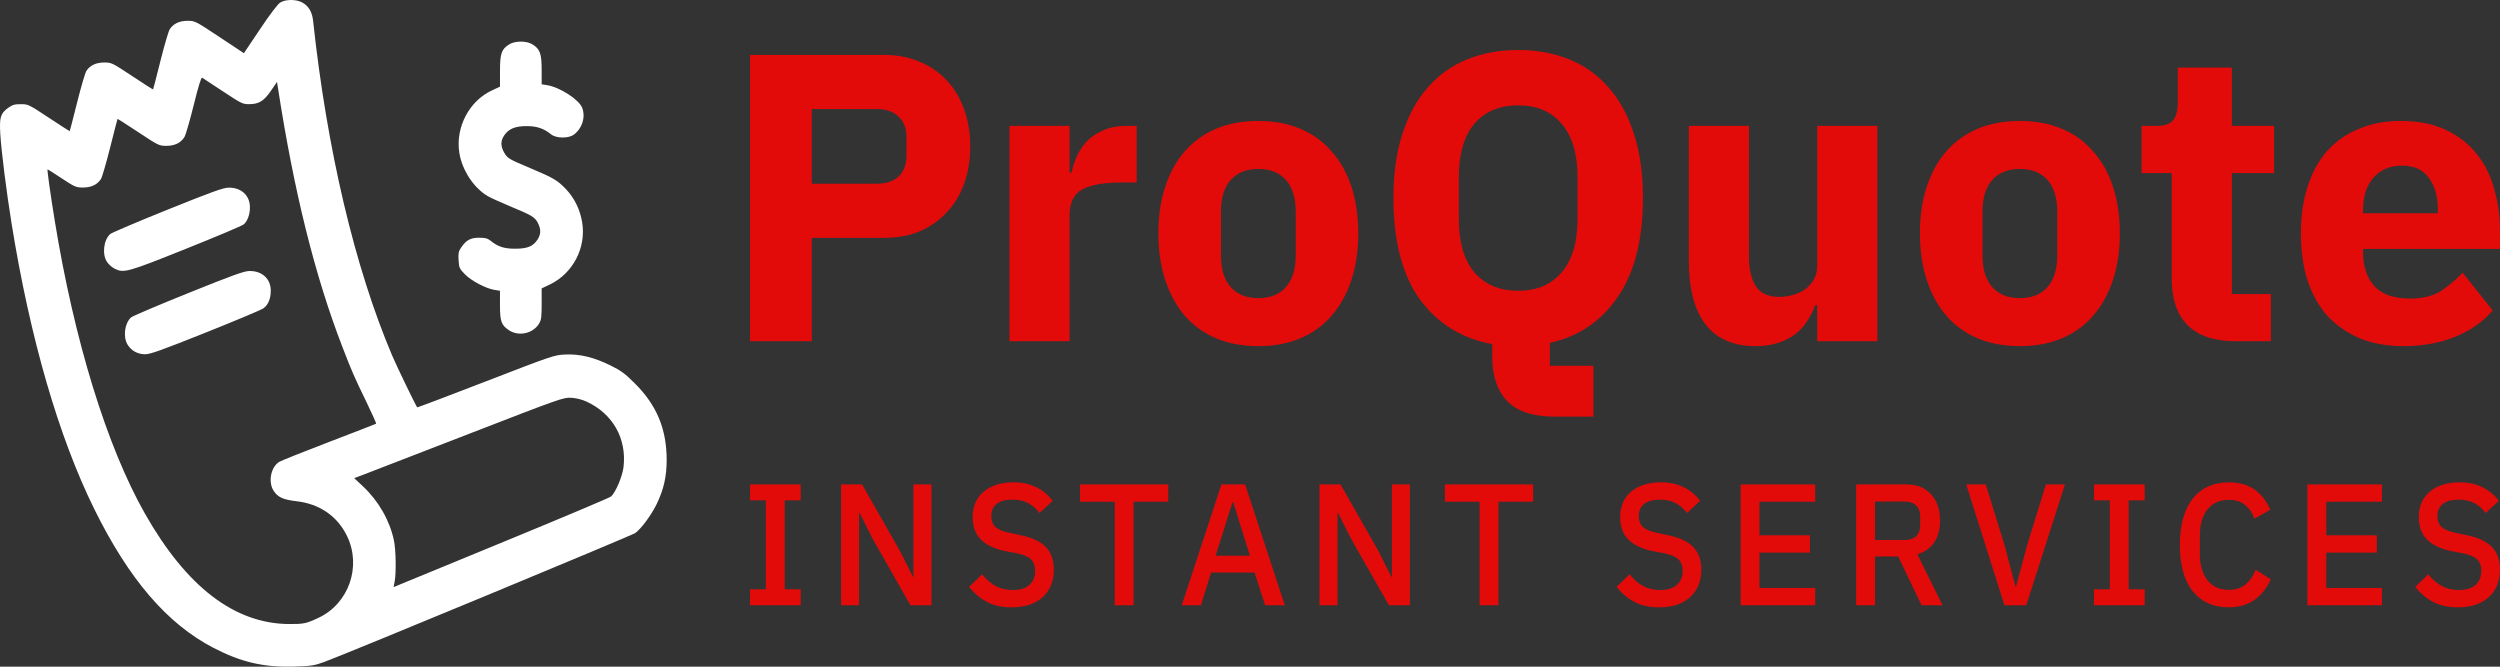 <svg width="225" height="60" viewBox="0 0 225 60" fill="none" xmlns="http://www.w3.org/2000/svg">
<rect x="0" y="0" width="225" height="60" fill="#333333" stroke="none"/>
<path fill-rule="evenodd" clip-rule="evenodd" d="M25.231 0.223C24.997 0.365 24.331 1.239 23.407 2.618L21.951 4.788L19.753 3.331C17.585 1.893 17.546 1.873 16.888 1.873C16.148 1.874 15.605 2.128 15.277 2.63C15.169 2.794 14.793 4.075 14.442 5.476C14.091 6.877 13.792 8.035 13.778 8.049C13.764 8.063 12.919 7.523 11.901 6.849C10.097 5.655 10.034 5.624 9.385 5.624C8.646 5.625 8.103 5.88 7.775 6.381C7.667 6.545 7.291 7.826 6.94 9.227C6.589 10.628 6.29 11.786 6.276 11.8C6.262 11.814 5.417 11.274 4.399 10.6C2.586 9.4 2.535 9.375 1.871 9.375C1.312 9.375 1.114 9.434 0.728 9.713C0.046 10.208 -0.061 10.564 0.026 12.05C0.116 13.583 0.578 17.249 1.049 20.16C2.715 30.474 5.284 39.334 8.494 45.833C11.612 52.146 15.042 56.14 19.201 58.301C21.701 59.6 23.737 60.073 26.478 59.991C28.012 59.945 28.275 59.905 29.174 59.579C31.071 58.891 56.874 48.195 57.178 47.971C57.713 47.575 58.596 46.388 59.072 45.422C59.729 44.09 60.002 42.901 60 41.389C59.995 38.601 59.11 36.473 57.138 34.508C56.241 33.615 55.886 33.353 54.957 32.895C53.454 32.154 52.186 31.847 50.877 31.906C49.882 31.952 49.746 31.998 43.724 34.326C40.347 35.631 37.568 36.683 37.549 36.663C37.44 36.554 35.695 32.946 35.294 32C31.928 24.065 29.431 13.488 28.176 1.849C28.091 1.063 27.763 0.522 27.183 0.214C26.64 -0.075 25.712 -0.071 25.231 0.223ZM45.847 3.982C45.136 4.416 44.999 4.803 44.999 6.391L44.998 7.802L44.302 8.122C42.235 9.071 40.982 11.447 41.338 13.743C41.578 15.295 42.627 16.902 43.885 17.644C44.143 17.796 45.054 18.211 45.91 18.567C47.888 19.388 48.136 19.537 48.409 20.067C48.703 20.642 48.691 21.093 48.366 21.579C47.964 22.181 47.447 22.387 46.346 22.384C45.359 22.382 44.815 22.203 44.142 21.66C43.885 21.452 43.666 21.395 43.123 21.395C42.346 21.395 41.967 21.602 41.501 22.281C41.269 22.619 41.234 22.792 41.272 23.414C41.314 24.098 41.352 24.183 41.839 24.682C42.418 25.275 43.722 25.965 44.5 26.089L44.998 26.169V27.449C44.998 28.918 45.115 29.253 45.789 29.71C46.663 30.305 47.956 30.032 48.509 29.137C48.716 28.802 48.749 28.555 48.749 27.352V25.955L49.469 25.613C51.56 24.62 52.77 22.305 52.396 20.014C52.21 18.875 51.706 17.836 50.954 17.041C50.19 16.233 49.819 16.013 47.749 15.143C45.758 14.305 45.665 14.249 45.359 13.703C45.044 13.144 45.051 12.67 45.379 12.187C45.783 11.593 46.357 11.353 47.381 11.349C48.306 11.345 48.942 11.559 49.605 12.095C50.056 12.46 51.166 12.472 51.644 12.117C52.404 11.555 52.717 10.547 52.396 9.702C52.117 8.969 50.383 7.848 49.247 7.666L48.749 7.587L48.749 6.283C48.748 4.813 48.599 4.408 47.901 3.982C47.382 3.666 46.366 3.666 45.847 3.982ZM20.069 8.226C21.706 9.309 21.841 9.375 22.413 9.375C23.295 9.375 23.751 9.096 24.386 8.168L24.932 7.372L25.001 7.817C26.45 17.223 28.336 24.811 30.822 31.238C31.701 33.51 31.824 33.793 32.955 36.131C33.477 37.21 33.882 38.111 33.854 38.132C33.827 38.154 31.911 38.897 29.597 39.783C27.283 40.669 25.266 41.476 25.115 41.574C24.376 42.059 24.121 43.353 24.609 44.142C24.98 44.744 25.467 44.97 26.691 45.111C28.771 45.351 30.375 46.46 31.239 48.256C32.556 50.995 31.388 54.325 28.662 55.606C27.564 56.121 27.328 56.171 26.005 56.163C21.113 56.132 16.789 52.821 13.054 46.243C9.612 40.182 6.678 30.645 4.916 19.795C4.523 17.373 4.225 15.236 4.281 15.236C4.302 15.236 4.879 15.606 5.563 16.057C6.736 16.83 6.847 16.878 7.471 16.877C8.208 16.877 8.751 16.621 9.079 16.121C9.187 15.956 9.562 14.675 9.914 13.274C10.265 11.873 10.564 10.716 10.578 10.702C10.592 10.688 11.436 11.227 12.454 11.901C14.259 13.096 14.322 13.126 14.971 13.126C15.732 13.126 16.281 12.856 16.604 12.323C16.716 12.138 17.09 10.845 17.436 9.451C17.868 7.705 18.106 6.941 18.198 6.996C18.271 7.04 19.113 7.594 20.069 8.226ZM15.065 18.876C12.365 19.963 10.05 20.948 9.92 21.063C9.322 21.596 9.173 22.886 9.631 23.572C9.777 23.791 10.08 24.062 10.305 24.175C11.145 24.597 11.425 24.519 16.737 22.392C19.468 21.299 21.808 20.31 21.938 20.194C22.284 19.886 22.493 19.307 22.493 18.657C22.493 17.586 21.708 16.868 20.559 16.889C20.087 16.897 19.018 17.284 15.065 18.876ZM16.94 26.378C14.241 27.466 11.926 28.45 11.796 28.566C11.217 29.081 11.056 30.326 11.48 31.013C11.827 31.574 12.389 31.883 13.065 31.883C13.522 31.883 14.559 31.512 18.493 29.941C21.168 28.873 23.51 27.89 23.7 27.755C24.136 27.445 24.368 26.89 24.368 26.16C24.368 25.088 23.584 24.37 22.434 24.391C21.962 24.399 20.893 24.786 16.94 26.378ZM52.783 36.142C55.151 37.226 56.422 39.477 56.116 42.046C56.017 42.876 55.403 44.323 54.996 44.685C54.88 44.787 50.593 46.596 45.467 48.705C40.342 50.814 35.985 52.606 35.786 52.689L35.423 52.839L35.517 52.354C35.668 51.576 35.631 49.474 35.452 48.63C35.07 46.828 34.066 45.081 32.653 43.759L31.878 43.034L32.841 42.669C33.371 42.469 37.602 40.832 42.244 39.033C50.448 35.853 50.703 35.763 51.403 35.8C51.858 35.825 52.365 35.95 52.783 36.142Z" fill="white"/>
<path d="M216.296 31.151C214.833 31.151 213.528 30.917 212.382 30.45C211.236 29.958 210.261 29.281 209.456 28.419C208.676 27.534 208.079 26.463 207.664 25.208C207.274 23.953 207.079 22.55 207.079 21C207.079 19.474 207.274 18.096 207.664 16.866C208.054 15.611 208.627 14.54 209.383 13.654C210.163 12.768 211.114 12.092 212.236 11.624C213.358 11.132 214.638 10.886 216.076 10.886C217.661 10.886 219.014 11.157 220.136 11.698C221.282 12.239 222.208 12.965 222.915 13.876C223.647 14.786 224.171 15.845 224.488 17.05C224.829 18.232 225 19.474 225 20.779V22.403H212.675V22.698C212.675 23.978 213.016 24.999 213.699 25.762C214.382 26.5 215.454 26.869 216.917 26.869C218.039 26.869 218.953 26.648 219.66 26.205C220.367 25.737 221.026 25.183 221.635 24.544L224.342 27.94C223.488 28.949 222.367 29.736 220.977 30.302C219.612 30.868 218.051 31.151 216.296 31.151ZM216.186 14.909C215.089 14.909 214.223 15.279 213.589 16.017C212.98 16.73 212.675 17.69 212.675 18.896V19.191H219.404V18.859C219.404 17.678 219.136 16.73 218.6 16.017C218.088 15.279 217.283 14.909 216.186 14.909Z" fill="#E30A0A"/>
<path d="M201.158 30.708C199.28 30.708 197.854 30.228 196.879 29.268C195.928 28.309 195.452 26.906 195.452 25.06V15.574H192.746V11.329H194.099C194.831 11.329 195.33 11.156 195.599 10.812C195.867 10.443 196.001 9.926 196.001 9.262V6.087H200.865V11.329H204.669V15.574H200.865V26.463H204.376V30.708H201.158Z" fill="#E30A0A"/>
<path d="M181.789 31.151C180.374 31.151 179.107 30.917 177.985 30.45C176.888 29.982 175.949 29.305 175.169 28.419C174.413 27.534 173.828 26.463 173.413 25.208C172.999 23.953 172.792 22.55 172.792 21C172.792 19.45 172.999 18.047 173.413 16.792C173.828 15.537 174.413 14.479 175.169 13.617C175.949 12.732 176.888 12.055 177.985 11.587C179.107 11.12 180.374 10.886 181.789 10.886C183.203 10.886 184.459 11.12 185.556 11.587C186.677 12.055 187.616 12.732 188.372 13.617C189.152 14.479 189.749 15.537 190.164 16.792C190.578 18.047 190.786 19.45 190.786 21C190.786 22.55 190.578 23.953 190.164 25.208C189.749 26.463 189.152 27.534 188.372 28.419C187.616 29.305 186.677 29.982 185.556 30.45C184.459 30.917 183.203 31.151 181.789 31.151ZM181.789 26.832C182.861 26.832 183.69 26.5 184.276 25.836C184.861 25.171 185.153 24.224 185.153 22.993V19.044C185.153 17.813 184.861 16.866 184.276 16.201C183.69 15.537 182.861 15.205 181.789 15.205C180.716 15.205 179.887 15.537 179.302 16.201C178.717 16.866 178.424 17.813 178.424 19.044V22.993C178.424 24.224 178.717 25.171 179.302 25.836C179.887 26.5 180.716 26.832 181.789 26.832Z" fill="#E30A0A"/>
<path d="M163.549 27.46H163.367C163.196 27.952 162.964 28.419 162.672 28.862C162.404 29.305 162.05 29.699 161.611 30.044C161.172 30.388 160.648 30.659 160.038 30.856C159.453 31.053 158.771 31.151 157.99 31.151C156.015 31.151 154.516 30.499 153.492 29.195C152.492 27.866 151.992 25.971 151.992 23.51V11.329H157.405V23.03C157.405 24.211 157.612 25.122 158.027 25.762C158.441 26.402 159.148 26.721 160.148 26.721C160.563 26.721 160.977 26.66 161.392 26.537C161.806 26.414 162.172 26.242 162.489 26.02C162.806 25.774 163.062 25.479 163.257 25.134C163.452 24.79 163.549 24.384 163.549 23.916V11.329H168.962V30.708H163.549V27.46Z" fill="#E30A0A"/>
<path d="M143.402 37.5H139.964C137.99 37.5 136.551 37.032 135.649 36.097C134.747 35.162 134.296 33.809 134.296 32.037V30.966C131.565 30.474 129.395 29.133 127.786 26.943C126.201 24.728 125.408 21.689 125.408 17.826C125.408 15.635 125.677 13.716 126.213 12.067C126.749 10.394 127.505 9.003 128.48 7.896C129.456 6.764 130.638 5.915 132.028 5.349C133.418 4.783 134.954 4.5 136.636 4.5C138.319 4.5 139.855 4.783 141.245 5.349C142.634 5.915 143.817 6.764 144.792 7.896C145.767 9.003 146.523 10.394 147.06 12.067C147.596 13.716 147.864 15.635 147.864 17.826C147.864 21.566 147.108 24.531 145.597 26.721C144.109 28.912 142.074 30.29 139.489 30.856V32.923H143.402V37.5ZM136.636 26.168C138.319 26.168 139.623 25.614 140.55 24.507C141.501 23.399 141.976 21.812 141.976 19.745V15.906C141.976 13.839 141.501 12.252 140.55 11.144C139.623 10.037 138.319 9.483 136.636 9.483C134.954 9.483 133.637 10.037 132.686 11.144C131.76 12.252 131.297 13.839 131.297 15.906V19.745C131.297 21.812 131.76 23.399 132.686 24.507C133.637 25.614 134.954 26.168 136.636 26.168Z" fill="#E30A0A"/>
<path d="M113.249 31.151C111.835 31.151 110.567 30.917 109.446 30.45C108.349 29.982 107.41 29.305 106.63 28.419C105.874 27.534 105.289 26.463 104.874 25.208C104.46 23.953 104.252 22.55 104.252 21C104.252 19.45 104.46 18.047 104.874 16.792C105.289 15.537 105.874 14.479 106.63 13.617C107.41 12.732 108.349 12.055 109.446 11.587C110.567 11.12 111.835 10.886 113.249 10.886C114.664 10.886 115.919 11.12 117.017 11.587C118.138 12.055 119.077 12.732 119.833 13.617C120.613 14.479 121.21 15.537 121.625 16.792C122.039 18.047 122.246 19.45 122.246 21C122.246 22.55 122.039 23.953 121.625 25.208C121.21 26.463 120.613 27.534 119.833 28.419C119.077 29.305 118.138 29.982 117.017 30.45C115.919 30.917 114.664 31.151 113.249 31.151ZM113.249 26.832C114.322 26.832 115.151 26.5 115.736 25.836C116.322 25.171 116.614 24.224 116.614 22.993V19.044C116.614 17.813 116.322 16.866 115.736 16.201C115.151 15.537 114.322 15.205 113.249 15.205C112.177 15.205 111.348 15.537 110.762 16.201C110.177 16.866 109.885 17.813 109.885 19.044V22.993C109.885 24.224 110.177 25.171 110.762 25.836C111.348 26.5 112.177 26.832 113.249 26.832Z" fill="#E30A0A"/>
<path d="M90.851 30.708V11.329H96.264V15.537H96.447C96.545 14.995 96.715 14.479 96.959 13.987C97.203 13.47 97.52 13.014 97.91 12.621C98.325 12.227 98.812 11.919 99.373 11.698C99.934 11.452 100.592 11.329 101.348 11.329H102.299V16.423H100.946C99.361 16.423 98.178 16.632 97.398 17.05C96.642 17.469 96.264 18.244 96.264 19.376V30.708H90.851Z" fill="#E30A0A"/>
<path d="M67.5 30.708V4.943H79.569C80.764 4.943 81.837 5.152 82.788 5.57C83.739 5.964 84.543 6.518 85.201 7.231C85.884 7.945 86.408 8.819 86.774 9.852C87.14 10.861 87.323 11.969 87.323 13.174C87.323 14.405 87.14 15.524 86.774 16.534C86.408 17.542 85.884 18.404 85.201 19.117C84.543 19.831 83.739 20.397 82.788 20.815C81.837 21.209 80.764 21.406 79.569 21.406H73.059V30.708H67.5ZM73.059 16.534H78.911C79.74 16.534 80.386 16.324 80.849 15.906C81.337 15.463 81.581 14.823 81.581 13.986V12.362C81.581 11.526 81.337 10.898 80.849 10.48C80.386 10.037 79.74 9.815 78.911 9.815H73.059V16.534Z" fill="#E30A0A"/>
<path d="M221.202 54.66C220.322 54.66 219.571 54.494 218.951 54.161C218.341 53.829 217.815 53.382 217.375 52.821L218.546 51.684C218.916 52.151 219.321 52.504 219.761 52.743C220.212 52.982 220.722 53.102 221.292 53.102C221.963 53.102 222.468 52.946 222.809 52.634C223.149 52.323 223.319 51.902 223.319 51.372C223.319 50.946 223.199 50.609 222.959 50.359C222.718 50.11 222.293 49.923 221.683 49.798L220.752 49.627C219.731 49.43 218.966 49.082 218.456 48.583C217.945 48.084 217.69 47.399 217.69 46.526C217.69 46.048 217.775 45.617 217.945 45.233C218.125 44.838 218.371 44.511 218.681 44.251C219.001 43.981 219.386 43.773 219.837 43.628C220.287 43.483 220.792 43.41 221.353 43.41C222.143 43.41 222.829 43.555 223.409 43.846C223.989 44.127 224.485 44.537 224.895 45.077L223.709 46.168C223.439 45.804 223.109 45.513 222.718 45.295C222.328 45.077 221.843 44.968 221.262 44.968C220.662 44.968 220.197 45.093 219.867 45.342C219.536 45.591 219.371 45.955 219.371 46.433C219.371 46.89 219.506 47.233 219.776 47.461C220.047 47.679 220.467 47.846 221.037 47.96L221.968 48.162C223.019 48.37 223.784 48.723 224.264 49.222C224.755 49.721 225 50.406 225 51.279C225 51.788 224.915 52.25 224.745 52.666C224.575 53.081 224.325 53.439 223.994 53.741C223.674 54.031 223.279 54.26 222.809 54.426C222.338 54.582 221.803 54.66 221.202 54.66Z" fill="#E30A0A"/>
<path d="M207.667 54.473V43.597H214.376V45.155H209.363V48.178H213.911V49.736H209.363V52.915H214.376V54.473H207.667Z" fill="#E30A0A"/>
<path d="M200.585 54.66C199.214 54.66 198.139 54.182 197.358 53.226C196.578 52.26 196.187 50.863 196.187 49.035C196.187 48.121 196.287 47.316 196.487 46.62C196.688 45.924 196.978 45.337 197.358 44.859C197.738 44.381 198.199 44.023 198.739 43.784C199.289 43.535 199.905 43.41 200.585 43.41C201.496 43.41 202.256 43.618 202.867 44.033C203.487 44.449 203.972 45.062 204.323 45.872L202.897 46.682C202.717 46.163 202.436 45.752 202.056 45.451C201.686 45.139 201.196 44.984 200.585 44.984C199.775 44.984 199.139 45.269 198.679 45.841C198.219 46.412 197.988 47.202 197.988 48.209V49.861C197.988 50.868 198.219 51.658 198.679 52.229C199.139 52.8 199.775 53.086 200.585 53.086C201.216 53.086 201.726 52.92 202.116 52.587C202.516 52.245 202.812 51.809 203.002 51.279L204.368 52.136C204.017 52.925 203.527 53.543 202.897 53.99C202.266 54.437 201.496 54.66 200.585 54.66Z" fill="#E30A0A"/>
<path d="M188.457 54.473V53.039H189.883V45.03H188.457V43.597H193.02V45.03H191.579V53.039H193.02V54.473H188.457Z" fill="#E30A0A"/>
<path d="M180.398 54.473L176.96 43.597H178.716L180.382 48.973L181.388 52.759H181.448L182.469 48.973L184.135 43.597H185.846L182.364 54.473H180.398Z" fill="#E30A0A"/>
<path d="M168.751 54.473H167.055V43.597H171.573C172.513 43.597 173.254 43.893 173.794 44.485C174.335 45.067 174.605 45.861 174.605 46.869C174.605 47.648 174.43 48.297 174.079 48.817C173.739 49.326 173.234 49.684 172.563 49.892L174.83 54.473H172.939L170.837 50.079H168.751V54.473ZM171.453 48.599C171.883 48.599 172.218 48.484 172.458 48.256C172.698 48.017 172.819 47.679 172.819 47.243V46.495C172.819 46.059 172.698 45.726 172.458 45.498C172.218 45.259 171.883 45.139 171.453 45.139H168.751V48.599H171.453Z" fill="#E30A0A"/>
<path d="M156.656 54.473V43.597H163.366V45.155H158.352V48.178H162.9V49.736H158.352V52.915H163.366V54.473H156.656Z" fill="#E30A0A"/>
<path d="M149.321 54.66C148.441 54.66 147.69 54.494 147.07 54.161C146.459 53.829 145.934 53.382 145.494 52.821L146.665 51.684C147.035 52.151 147.44 52.504 147.88 52.743C148.331 52.982 148.841 53.102 149.411 53.102C150.082 53.102 150.587 52.946 150.927 52.634C151.268 52.323 151.438 51.902 151.438 51.372C151.438 50.946 151.318 50.609 151.078 50.359C150.837 50.11 150.412 49.923 149.802 49.798L148.871 49.627C147.85 49.43 147.085 49.082 146.574 48.583C146.064 48.084 145.809 47.399 145.809 46.526C145.809 46.048 145.894 45.617 146.064 45.233C146.244 44.838 146.489 44.511 146.8 44.251C147.12 43.981 147.505 43.773 147.955 43.628C148.406 43.483 148.911 43.41 149.471 43.41C150.262 43.41 150.947 43.555 151.528 43.846C152.108 44.127 152.604 44.537 153.014 45.077L151.828 46.168C151.558 45.804 151.228 45.513 150.837 45.295C150.447 45.077 149.962 44.968 149.381 44.968C148.781 44.968 148.316 45.093 147.985 45.342C147.655 45.591 147.49 45.955 147.49 46.433C147.49 46.89 147.625 47.233 147.895 47.461C148.166 47.679 148.586 47.846 149.156 47.96L150.087 48.162C151.138 48.37 151.903 48.723 152.383 49.222C152.874 49.721 153.119 50.406 153.119 51.279C153.119 51.788 153.034 52.25 152.864 52.666C152.694 53.081 152.443 53.439 152.113 53.741C151.793 54.031 151.398 54.26 150.927 54.426C150.457 54.582 149.922 54.66 149.321 54.66Z" fill="#E30A0A"/>
<path d="M134.86 45.155V54.473H133.163V45.155H130.041V43.597H137.982V45.155H134.86Z" fill="#E30A0A"/>
<path d="M121.578 48.458L120.422 46.152H120.377V54.473H118.756V43.597H120.647L124.069 49.611L125.225 51.918H125.27V43.597H126.891V54.473H125L121.578 48.458Z" fill="#E30A0A"/>
<path d="M113.861 54.473L112.915 51.528H108.998L108.082 54.473H106.356L109.928 43.597H112.06L115.632 54.473H113.861ZM110.994 45.217H110.919L109.403 50.017H112.495L110.994 45.217Z" fill="#E30A0A"/>
<path d="M102.022 45.155V54.473H100.326V45.155H97.204V43.597H105.144V45.155H102.022Z" fill="#E30A0A"/>
<path d="M91.049 54.66C90.168 54.66 89.418 54.494 88.797 54.161C88.187 53.829 87.662 53.382 87.221 52.821L88.392 51.684C88.763 52.151 89.168 52.504 89.608 52.743C90.058 52.982 90.569 53.102 91.139 53.102C91.809 53.102 92.315 52.946 92.655 52.634C92.995 52.323 93.165 51.902 93.165 51.372C93.165 50.946 93.045 50.609 92.805 50.359C92.565 50.11 92.14 49.923 91.529 49.798L90.599 49.627C89.578 49.43 88.812 49.082 88.302 48.583C87.792 48.084 87.537 47.399 87.537 46.526C87.537 46.048 87.622 45.617 87.792 45.233C87.972 44.838 88.217 44.511 88.527 44.251C88.847 43.981 89.233 43.773 89.683 43.628C90.133 43.483 90.639 43.41 91.199 43.41C91.99 43.41 92.675 43.555 93.255 43.846C93.836 44.127 94.331 44.537 94.742 45.077L93.556 46.168C93.285 45.804 92.955 45.513 92.565 45.295C92.175 45.077 91.689 44.968 91.109 44.968C90.509 44.968 90.043 45.093 89.713 45.342C89.383 45.591 89.218 45.955 89.218 46.433C89.218 46.89 89.353 47.233 89.623 47.461C89.893 47.679 90.314 47.846 90.884 47.96L91.814 48.162C92.865 48.37 93.631 48.723 94.111 49.222C94.601 49.721 94.847 50.406 94.847 51.279C94.847 51.788 94.761 52.25 94.591 52.666C94.421 53.081 94.171 53.439 93.841 53.741C93.521 54.031 93.125 54.26 92.655 54.426C92.185 54.582 91.649 54.66 91.049 54.66Z" fill="#E30A0A"/>
<path d="M78.518 48.458L77.362 46.152H77.317V54.473H75.696V43.597H77.587L81.009 49.611L82.165 51.918H82.21V43.597H83.831V54.473H81.94L78.518 48.458Z" fill="#E30A0A"/>
<path d="M67.5 54.473V53.039H68.926V45.03H67.5V43.597H72.063V45.03H70.622V53.039H72.063V54.473H67.5Z" fill="#E30A0A"/>
</svg>
